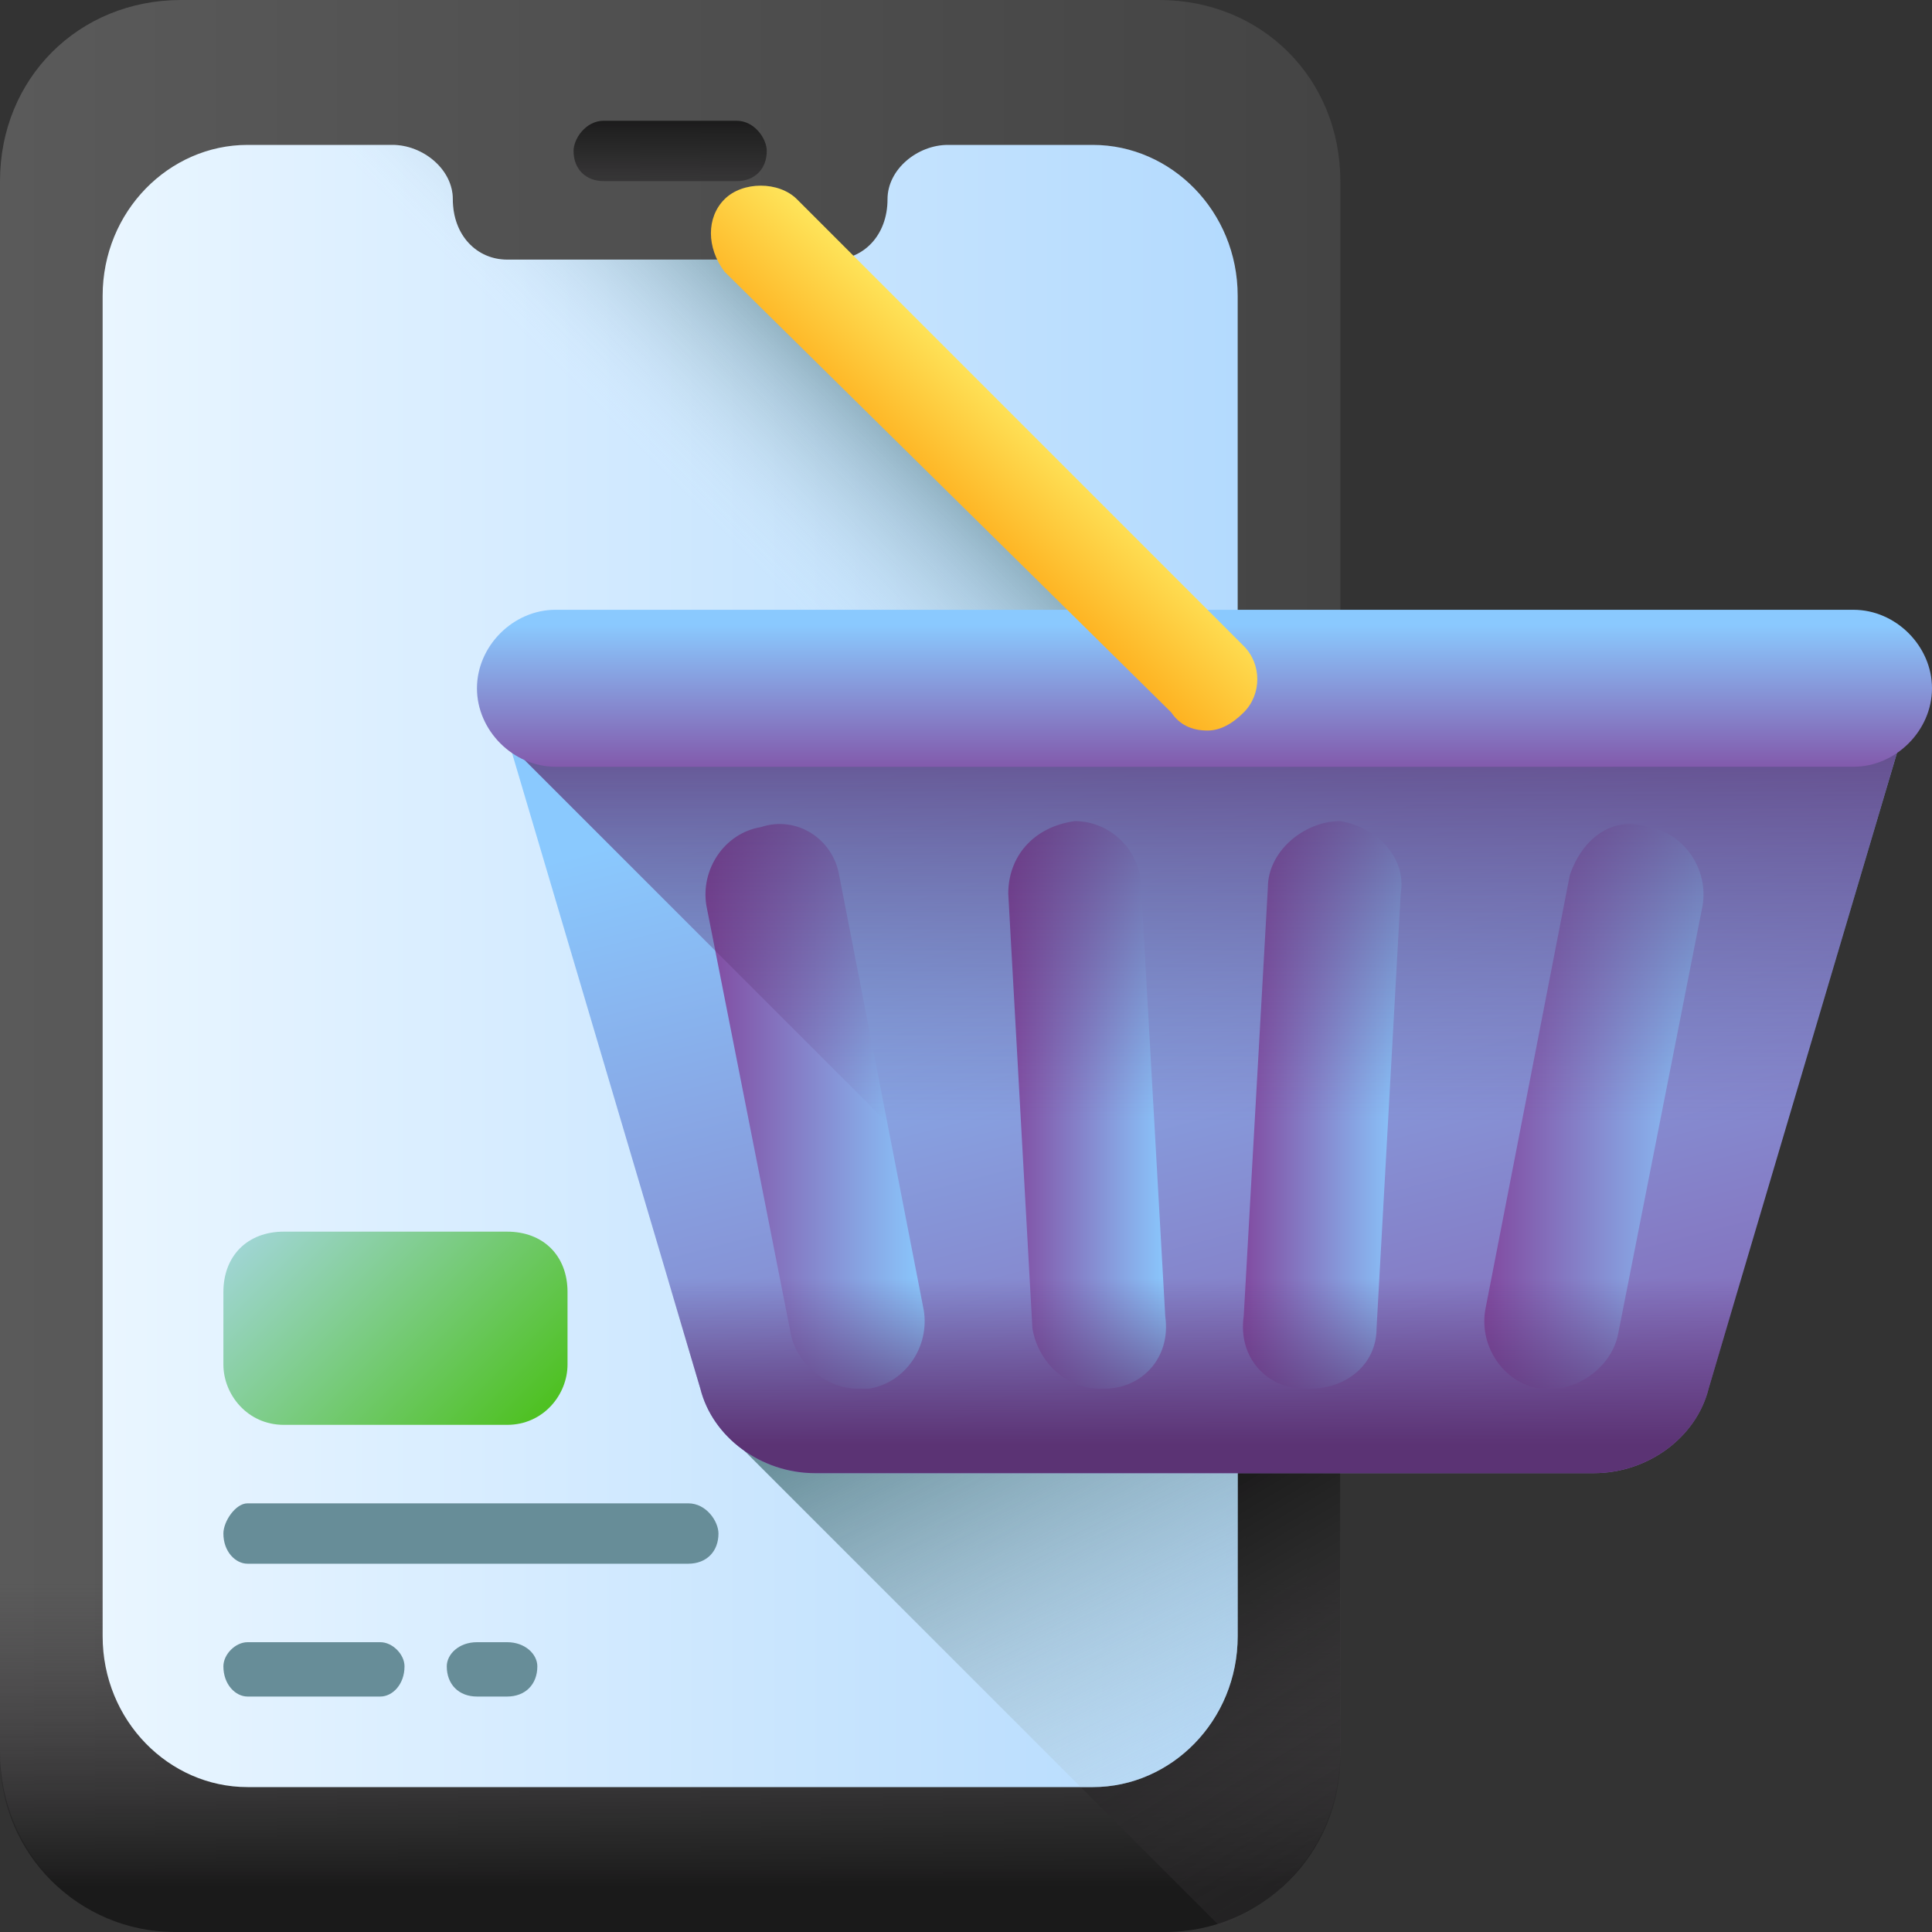 <?xml version="1.0" encoding="UTF-8"?>
<svg xmlns="http://www.w3.org/2000/svg" version="1.2" viewBox="0 0 32 32" width="32" height="32">
  <rect x="0" y="0" width="32" height="32" fill="#333333" stroke="none"/>
  <title>online-shopping-svg</title>
  <defs>
    <linearGradient id="g1" x2="1" gradientUnits="userSpaceOnUse" gradientTransform="matrix(22.208,0,0,32,0,16)">
      <stop offset="0" stop-color="#5a5a5a"></stop>
      <stop offset="1" stop-color="#444444"></stop>
    </linearGradient>
    <linearGradient id="g2" x2="1" gradientUnits="userSpaceOnUse" gradientTransform="matrix(0,5.052,-12.233,0,11.104,26.214)">
      <stop offset="0" stop-color="#433f43" stop-opacity="0"></stop>
      <stop offset="1" stop-color="#1a1a1a" stop-opacity="1"></stop>
    </linearGradient>
    <linearGradient id="g3" x2="1" gradientUnits="userSpaceOnUse" gradientTransform="matrix(-4.769,-7.948,6.216,-3.73,22.982,33.554)">
      <stop offset="0" stop-color="#433f43" stop-opacity="0"></stop>
      <stop offset="1" stop-color="#1a1a1a" stop-opacity="1"></stop>
    </linearGradient>
    <linearGradient id="g4" x2="1" gradientUnits="userSpaceOnUse" gradientTransform="matrix(18.886,0,0,27.245,1.661,16)">
      <stop offset="0" stop-color="#eaf6ff"></stop>
      <stop offset="1" stop-color="#b3dafe"></stop>
    </linearGradient>
    <linearGradient id="g5" x2="1" gradientUnits="userSpaceOnUse" gradientTransform="matrix(4.776,4.776,-4.776,4.776,3.662,19.094)">
      <stop offset="0" stop-color="#b3dafe"></stop>
      <stop offset="1" stop-color="#4fc123"></stop>
    </linearGradient>
    <linearGradient id="g6" x2="1" gradientUnits="userSpaceOnUse" gradientTransform="matrix(2.958,-2.958,3.947,3.947,12.453,9.357)">
      <stop offset="0" stop-color="#d8ecfe" stop-opacity="0"></stop>
      <stop offset="1" stop-color="#678d98" stop-opacity="1"></stop>
    </linearGradient>
    <linearGradient id="g7" x2="1" gradientUnits="userSpaceOnUse" gradientTransform="matrix(-4.852,-9.746,9.165,-4.563,20.547,32.285)">
      <stop offset="0" stop-color="#d8ecfe" stop-opacity="0"></stop>
      <stop offset="1" stop-color="#678d98" stop-opacity="1"></stop>
    </linearGradient>
    <linearGradient id="g8" x2="1" gradientUnits="userSpaceOnUse" gradientTransform="matrix(0,-2.934,9.584,0,11.104,4.883)">
      <stop offset="0" stop-color="#433f43" stop-opacity="0"></stop>
      <stop offset="1" stop-color="#1a1a1a" stop-opacity="1"></stop>
    </linearGradient>
    <linearGradient id="g9" x2="1" gradientUnits="userSpaceOnUse" gradientTransform="matrix(4.589,17.063,-23.035,6.195,19.763,11.458)">
      <stop offset="0" stop-color="#8ac9fe"></stop>
      <stop offset="1" stop-color="#814aa0"></stop>
    </linearGradient>
    <linearGradient id="g10" x2="1" gradientUnits="userSpaceOnUse" gradientTransform="matrix(-3.618,0,0,-9.372,28.229,18.328)">
      <stop offset="0" stop-color="#8ac9fe"></stop>
      <stop offset="1" stop-color="#814aa0"></stop>
    </linearGradient>
    <linearGradient id="g11" x2="1" gradientUnits="userSpaceOnUse" gradientTransform="matrix(-3.618,0,0,-9.372,15.325,18.328)">
      <stop offset="0" stop-color="#8ac9fe"></stop>
      <stop offset="1" stop-color="#814aa0"></stop>
    </linearGradient>
    <linearGradient id="g12" x2="1" gradientUnits="userSpaceOnUse" gradientTransform="matrix(-2.637,0,0,-9.372,23.22,18.328)">
      <stop offset="0" stop-color="#8ac9fe"></stop>
      <stop offset="1" stop-color="#814aa0"></stop>
    </linearGradient>
    <linearGradient id="g13" x2="1" gradientUnits="userSpaceOnUse" gradientTransform="matrix(-2.637,0,0,-9.372,19.352,18.328)">
      <stop offset="0" stop-color="#8ac9fe"></stop>
      <stop offset="1" stop-color="#814aa0"></stop>
    </linearGradient>
    <linearGradient id="g14" x2="1" gradientUnits="userSpaceOnUse" gradientTransform="matrix(0,2.763,-8.821,0,19.968,21.172)">
      <stop offset="0" stop-color="#5b3374" stop-opacity="0"></stop>
      <stop offset="1" stop-color="#5b3374" stop-opacity="1"></stop>
    </linearGradient>
    <linearGradient id="g15" x2="1" gradientUnits="userSpaceOnUse" gradientTransform="matrix(0,-7.968,15.08,0,19.968,18.561)">
      <stop offset="0" stop-color="#5b3374" stop-opacity="0"></stop>
      <stop offset="1" stop-color="#5b3374" stop-opacity="1"></stop>
    </linearGradient>
    <linearGradient id="g16" x2="1" gradientUnits="userSpaceOnUse" gradientTransform="matrix(0,2.691,-25.569,0,19.968,10.35)">
      <stop offset="0" stop-color="#8ac9fe"></stop>
      <stop offset="1" stop-color="#814aa0"></stop>
    </linearGradient>
    <linearGradient id="g17" x2="1" gradientUnits="userSpaceOnUse" gradientTransform="matrix(-1.694,1.82,-10.737,-9.997,16.961,6.834)">
      <stop offset="0" stop-color="#fee45a"></stop>
      <stop offset="1" stop-color="#fea613"></stop>
    </linearGradient>
  </defs>
  <style>
		.s0 { fill: url(#g1) } 
		.s1 { fill: url(#g2) } 
		.s2 { fill: url(#g3) } 
		.s3 { fill: url(#g4) } 
		.s4 { fill: url(#g5) } 
		.s5 { fill: url(#g6) } 
		.s6 { fill: url(#g7) } 
		.s7 { fill: url(#g8) } 
		.s8 { fill: #678d98 } 
		.s9 { fill: url(#g9) } 
		.s10 { fill: url(#g10) } 
		.s11 { fill: url(#g11) } 
		.s12 { fill: url(#g12) } 
		.s13 { fill: url(#g13) } 
		.s14 { fill: url(#g14) } 
		.s15 { fill: url(#g15) } 
		.s16 { fill: url(#g16) } 
		.s17 { fill: url(#g17) } 
	</style>
  <g id="Layer">
    <g id="Layer">
      <g id="Layer">
        <path id="Layer" class="s0" d="m0 3c0-1.7 1.3-3 3-3h16.2c1.7 0 3 1.3 3 3v26c0 1.7-1.3 3-3 3h-16.2c-1.7 0-3-1.3-3-3z"></path>
        <path id="Layer" class="s1" d="m0 22.8v6.3c0 1.6 1.3 2.9 2.9 2.9h16.4c1.6 0 2.9-1.3 2.9-2.9v-6.3z"></path>
        <path id="Layer" class="s2" d="m12.3 24l7.9 7.9c1.1-0.4 2-1.5 2-2.8v-5.1z"></path>
        <path id="Layer" class="s3" d="m20.5 4.9v22.2c0 1.4-1.1 2.5-2.4 2.5h-14c-1.3 0-2.4-1.1-2.4-2.5v-22.2c0-1.4 1.1-2.5 2.4-2.5h2.4c0.5 0 1 0.4 1 0.9 0 0.6 0.4 1 0.9 1h5.4c0.5 0 0.9-0.4 0.9-1 0-0.5 0.5-0.9 1-0.9h2.4c1.3 0 2.4 1.1 2.4 2.5z"></path>
        <path id="Layer" class="s4" d="m3.7 21.4c0-0.6 0.4-1 1-1h3.7c0.6 0 1 0.4 1 1v1.2c0 0.5-0.4 1-1 1h-3.7c-0.6 0-1-0.5-1-1z"></path>
        <path id="Layer" class="s5" d="m20.5 17.6v-5.6l-7.6-7.7h-4.5c-0.5 0-0.9-0.4-0.9-1 0-0.5-0.5-0.9-1-0.9h-2.4c-1.3 0-2.4 1.1-2.4 2.5v12.7z"></path>
        <path id="Layer" class="s6" d="m20.5 24h-8.2l5.6 5.6h0.2c1.3 0 2.4-1.1 2.4-2.5 0 0 0-3.1 0-3.1z"></path>
        <path id="Layer" class="s7" d="m10 3h2.2c0.3 0 0.5-0.2 0.5-0.5 0-0.2-0.2-0.5-0.5-0.5h-2.2c-0.3 0-0.5 0.3-0.5 0.5 0 0.3 0.2 0.5 0.5 0.5z"></path>
      </g>
      <g id="Layer">
        <path id="Layer" class="s8" d="m4.1 27.2h2.2c0.2 0 0.4 0.2 0.4 0.4 0 0.3-0.2 0.5-0.4 0.5h-2.2c-0.2 0-0.4-0.2-0.4-0.5 0-0.2 0.2-0.4 0.4-0.4z"></path>
        <path id="Layer" class="s8" d="m7.9 28.1c-0.3 0-0.5-0.2-0.5-0.5 0-0.2 0.2-0.4 0.5-0.4h0.5c0.3 0 0.5 0.2 0.5 0.4 0 0.3-0.2 0.5-0.5 0.5z"></path>
        <path id="Layer" class="s8" d="m11.4 25.9h-7.3c-0.2 0-0.4-0.2-0.4-0.5 0-0.2 0.2-0.5 0.4-0.5h7.3c0.3 0 0.5 0.3 0.5 0.5 0 0.3-0.2 0.5-0.5 0.5z"></path>
      </g>
    </g>
    <g id="Layer">
      <g id="Layer">
        <g id="Layer">
          <g id="Layer">
            <path id="Layer" class="s9" d="m26.4 24.4h-12.9c-0.9 0-1.7-0.6-1.9-1.4l-3.2-10.8h23.1l-3.2 10.8c-0.2 0.8-1 1.4-1.9 1.4z"></path>
            <g id="Layer">
              <path id="Layer" class="s10" d="m25.7 23c0.5 0 1-0.4 1.1-0.9l1.4-7.1c0.1-0.6-0.3-1.2-0.9-1.3-0.6-0.2-1.1 0.2-1.3 0.8l-1.4 7.2c-0.1 0.6 0.3 1.2 0.9 1.3q0.1 0 0.2 0z"></path>
              <path id="Layer" class="s11" d="m14.2 23q0.1 0 0.2 0c0.6-0.1 1-0.7 0.9-1.3l-1.4-7.2c-0.1-0.6-0.7-1-1.3-0.8-0.6 0.1-1 0.7-0.9 1.3l1.4 7.1c0.1 0.5 0.6 0.9 1.1 0.9z"></path>
              <path id="Layer" class="s12" d="m21.7 23c0.6 0 1.1-0.4 1.1-1l0.4-7.2c0.1-0.6-0.4-1.1-1-1.2-0.6 0-1.2 0.5-1.2 1.1l-0.4 7.1c-0.1 0.7 0.4 1.2 1 1.2q0.1 0 0.1 0z"></path>
              <path id="Layer" class="s13" d="m18.2 23q0.1 0 0.1 0c0.6 0 1.1-0.5 1-1.2l-0.4-7.1c0-0.6-0.5-1.1-1.1-1.1-0.7 0.1-1.1 0.6-1.1 1.2l0.4 7.2c0.1 0.6 0.6 1 1.1 1z"></path>
            </g>
            <path id="Layer" class="s14" d="m10.2 18.3l1.4 4.7c0.2 0.8 1 1.4 1.9 1.4h12.9c0.9 0 1.7-0.6 1.9-1.4l1.4-4.7z"></path>
          </g>
          <path id="Layer" class="s15" d="m31.5 12.2l-3.2 10.8c-0.2 0.8-1 1.4-1.9 1.4h-5.9l-12-12-0.1-0.2z"></path>
          <path id="Layer" class="s16" d="m30.7 12.7h-21.5c-0.7 0-1.3-0.6-1.3-1.3 0-0.7 0.6-1.3 1.3-1.3h21.5c0.7 0 1.3 0.6 1.3 1.3 0 0.7-0.6 1.3-1.3 1.3z"></path>
        </g>
      </g>
      <path id="Layer" class="s17" d="m20 12.1q-0.4 0-0.6-0.3l-7.4-7.3c-0.3-0.4-0.3-0.9 0-1.2 0.3-0.3 0.9-0.3 1.2 0l7.4 7.4c0.3 0.3 0.3 0.8 0 1.1q-0.3 0.3-0.6 0.3z"></path>
    </g>
  </g>
</svg>
